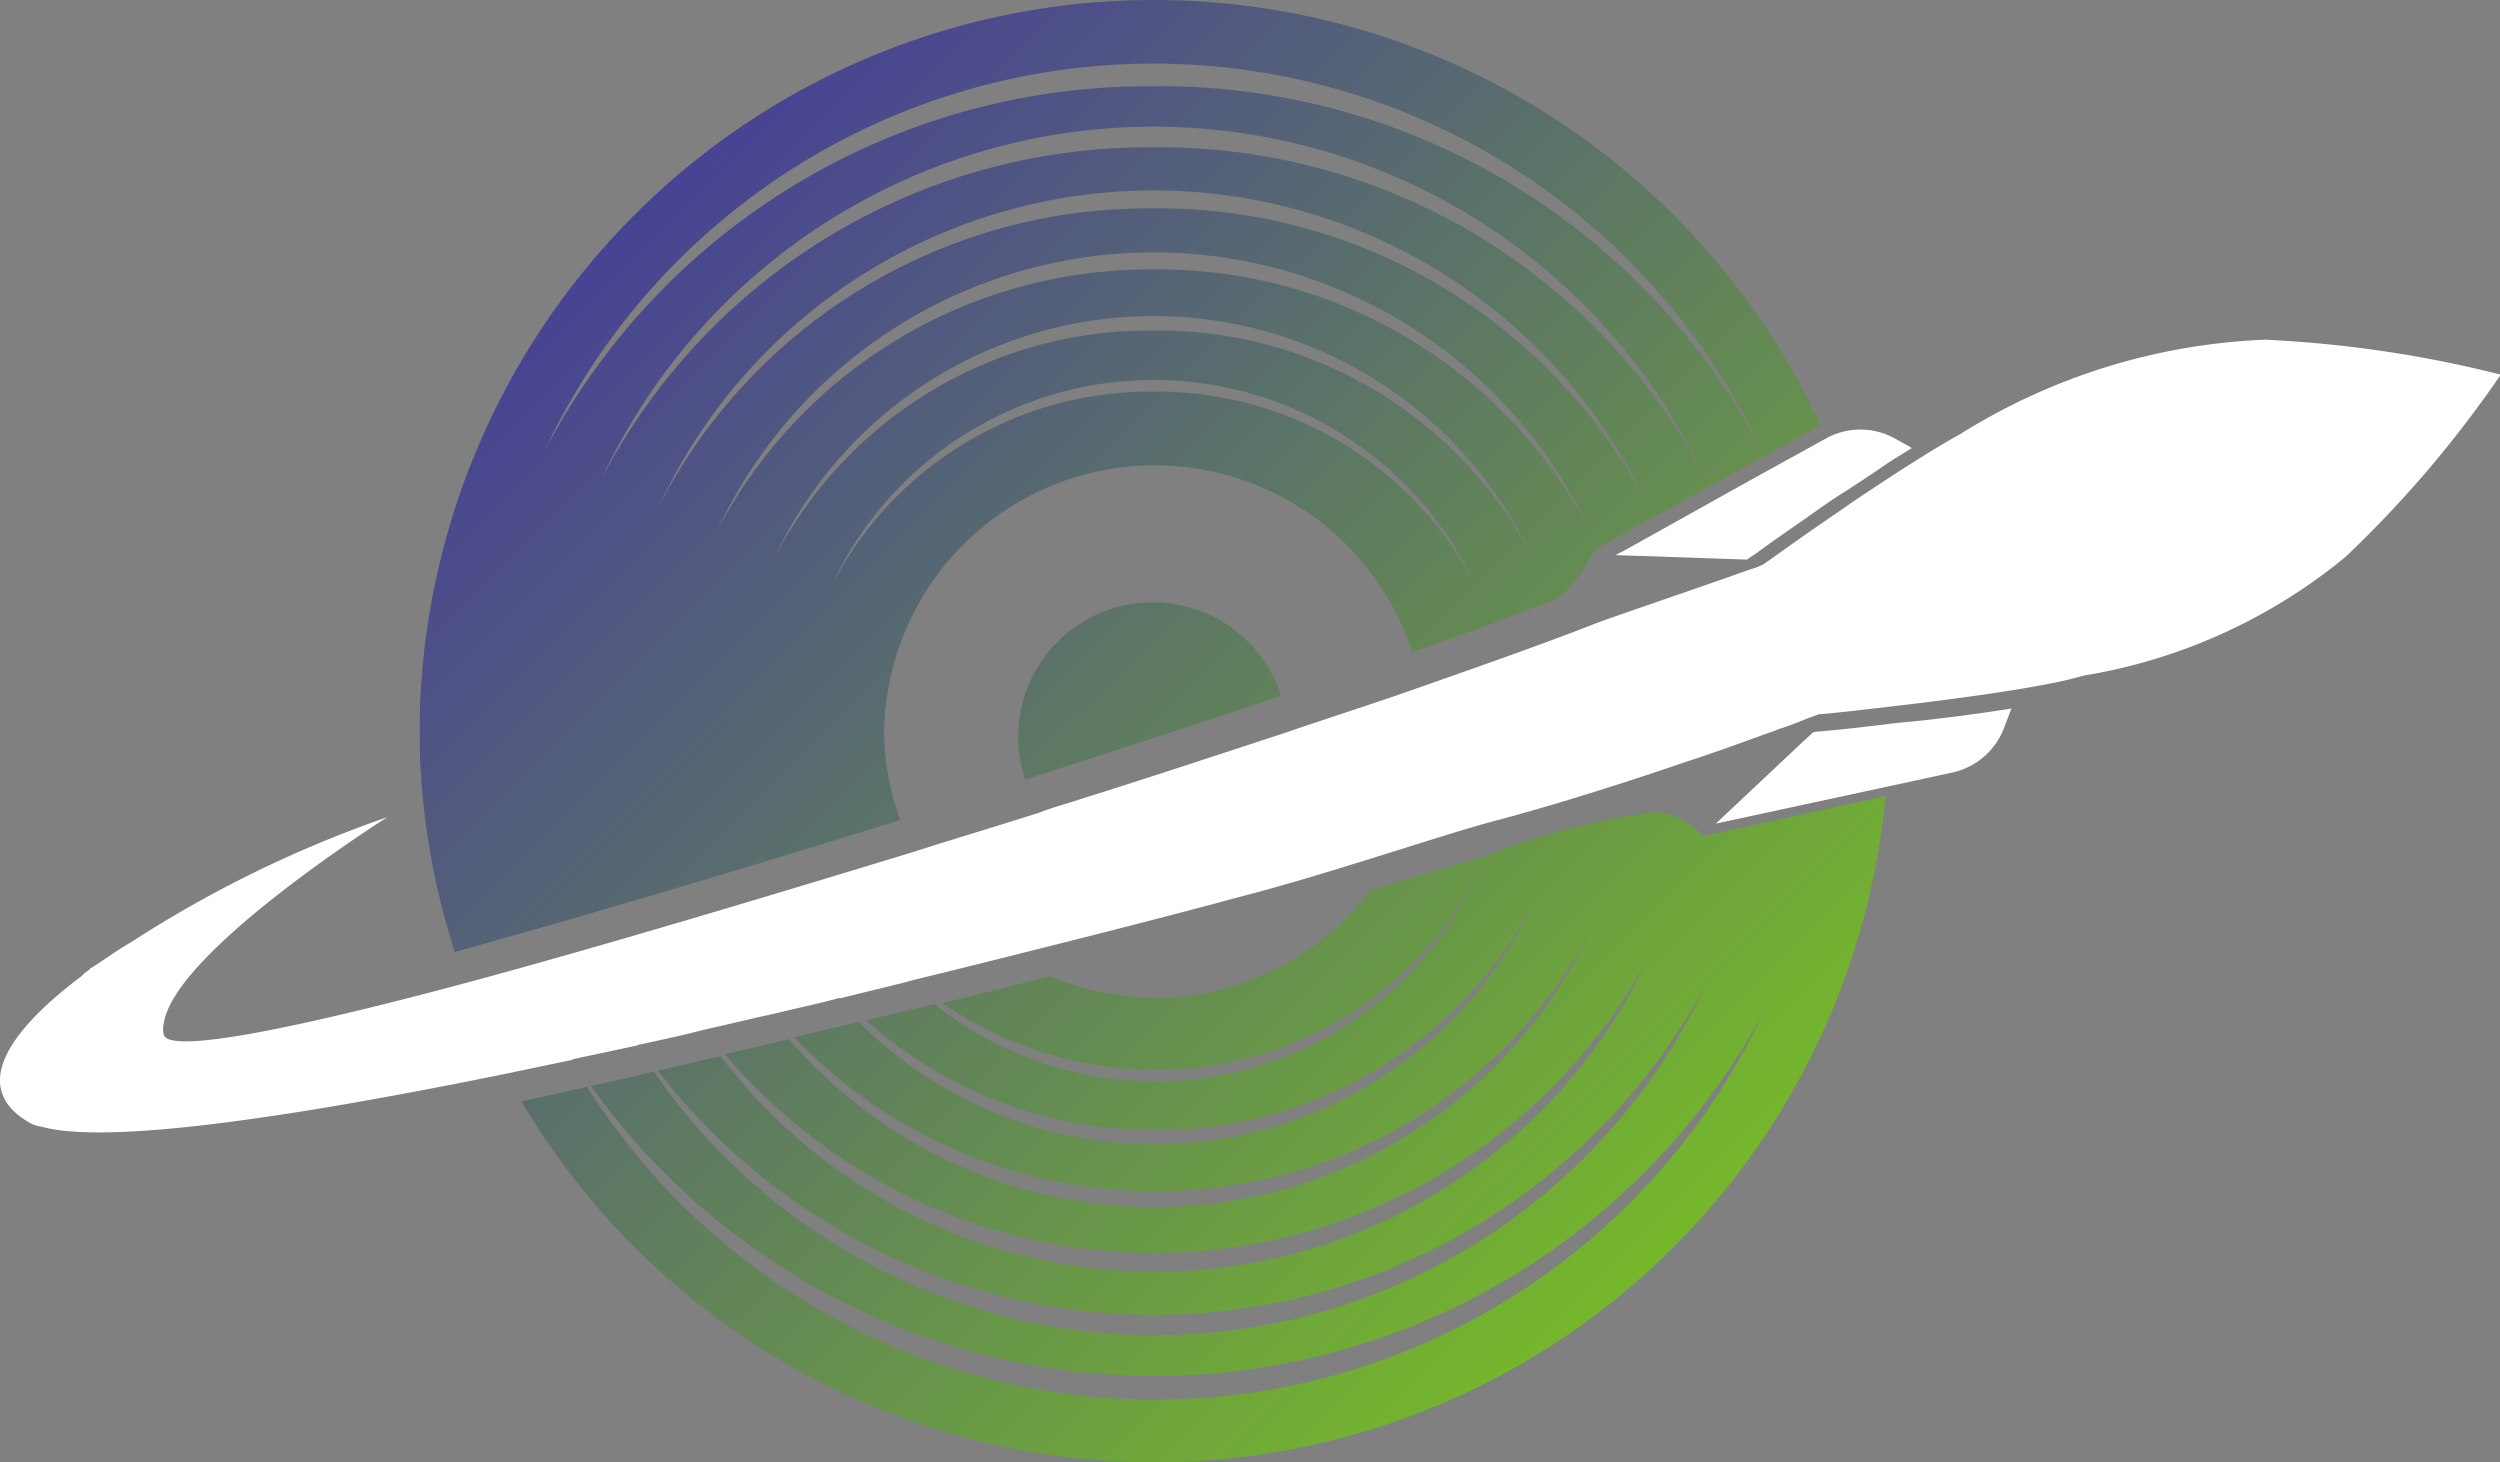 <svg id="Layer_1-2" xmlns="http://www.w3.org/2000/svg" xmlns:xlink="http://www.w3.org/1999/xlink" width="41.848" height="24.476" viewBox="0 0 41.848 24.476">
  <rect x="0" y="0" width="41.848" height="24.476" fill="#808080" stroke="none"/>
  <defs>
    <linearGradient id="linear-gradient" x1="0.148" y1="0.141" x2="0.854" y2="0.849" gradientUnits="objectBoundingBox">
      <stop offset="0" stop-color="#484294"/>
      <stop offset="1" stop-color="#75b72b"/>
    </linearGradient>
  </defs>
  <path id="Path_594" data-name="Path 594" d="M74.787,118.995A11.249,11.249,0,0,0,84.98,112.5a11.583,11.583,0,0,1-19.635,1.248c-.015,0-.03.015-.045.015a11.24,11.24,0,0,0,9.487,5.232Z" transform="translate(-55.476 -95.586)" fill="none"/>
  <path id="Path_595" data-name="Path 595" d="M100.446,104.644a6.991,6.991,0,0,0,6.345-4.044,7.086,7.086,0,0,1-6.345,3.8,7.169,7.169,0,0,1-4.826-1.834c-.045.015-.075.015-.12.03a7.016,7.016,0,0,0,4.946,2.045Z" transform="translate(-81.136 -85.475)" fill="none"/>
  <path id="Path_596" data-name="Path 596" d="M107.583,101.028a5.923,5.923,0,0,0,5.382-3.428,6.031,6.031,0,0,1-5.382,3.232,6.213,6.213,0,0,1-3.548-1.113.439.439,0,0,1-.135.03,5.947,5.947,0,0,0,3.684,1.278Z" transform="translate(-88.273 -82.926)" fill="none"/>
  <path id="Path_597" data-name="Path 597" d="M93.819,108.246a8.071,8.071,0,0,0,7.307-4.646,8.169,8.169,0,0,1-7.307,4.375A8.263,8.263,0,0,1,87.79,105.4c-.03.015-.06.015-.09.03a8.054,8.054,0,0,0,6.119,2.811Z" transform="translate(-74.508 -88.024)" fill="none"/>
  <path id="Path_598" data-name="Path 598" d="M87.277,111.862a9.13,9.13,0,0,0,8.269-5.262,9.406,9.406,0,0,1-15.456,1.624c-.03,0-.06.015-.09.015a9.121,9.121,0,0,0,7.277,3.623Z" transform="translate(-67.966 -90.573)" fill="none"/>
  <path id="Path_599" data-name="Path 599" d="M81.074,115.379a10.181,10.181,0,0,0,9.231-5.879,10.481,10.481,0,0,1-17.545,1.443c-.03,0-.045.015-.06.015A10.129,10.129,0,0,0,81.074,115.379Z" transform="translate(-61.764 -93.037)" fill="none"/>
  <path id="Path_600" data-name="Path 600" d="M58.983,0A12.285,12.285,0,0,0,46.715,11.592h0c-.015.2-.015.376-.015.571v.15c0,.2,0,.376.015.571h0a12.174,12.174,0,0,0,.571,3.052c2.27-.631,4.9-1.413,7.457-2.21a4.411,4.411,0,0,1-.271-1.473,4.532,4.532,0,0,1,8.84-1.338c.962-.331,1.759-.631,2.3-.842.451-.18.707-.827.782-.887l3.548-1.955c.06-.03.135-.075.211-.105A12.3,12.3,0,0,0,58.983,0Zm0,6.555A6,6,0,0,0,53.6,9.788a5.94,5.94,0,0,1,10.765,0A6,6,0,0,0,58.983,6.555Zm0-1.022a7.069,7.069,0,0,0-6.345,3.8,7,7,0,0,1,12.689,0A7.052,7.052,0,0,0,58.983,5.533Zm0-1.022a8.169,8.169,0,0,0-7.307,4.375,8.058,8.058,0,0,1,14.614,0A8.152,8.152,0,0,0,58.983,4.51Zm0-1.022a9.209,9.209,0,0,0-8.269,4.961,9.128,9.128,0,0,1,16.538,0A9.236,9.236,0,0,0,58.983,3.488Zm0-1.022A10.309,10.309,0,0,0,49.752,8,10.187,10.187,0,0,1,68.215,8,10.291,10.291,0,0,0,58.983,2.466Zm0-1.022a11.408,11.408,0,0,0-10.194,6.1,11.252,11.252,0,0,1,20.387.015A11.376,11.376,0,0,0,58.983,1.443ZM68.17,14l3.067-.677A12.3,12.3,0,0,1,48.4,18.433c.361-.075.722-.15,1.1-.241a11.245,11.245,0,0,0,19.7-1.263,11.583,11.583,0,0,1-19.635,1.248c.346-.075.707-.15,1.052-.241A10.18,10.18,0,0,0,68.23,16.478a10.481,10.481,0,0,1-17.545,1.443c.346-.075.692-.165,1.052-.241a9.121,9.121,0,0,0,15.531-1.654,9.406,9.406,0,0,1-15.456,1.624c.346-.09.707-.165,1.067-.256a8.067,8.067,0,0,0,13.426-1.834A8.169,8.169,0,0,1,59,19.936a8.263,8.263,0,0,1-6.029-2.571c.361-.09.722-.18,1.082-.256a7,7,0,0,0,11.291-2A7.086,7.086,0,0,1,59,18.914a7.169,7.169,0,0,1-4.826-1.834c.376-.09.752-.18,1.143-.271a5.923,5.923,0,0,0,9.066-2.135A6.031,6.031,0,0,1,59,17.906a6.213,6.213,0,0,1-3.548-1.113c.6-.15,1.2-.3,1.789-.451A4.6,4.6,0,0,0,59,16.7a4.506,4.506,0,0,0,3.608-1.8c.677-.2,1.308-.391,1.894-.556a11.817,11.817,0,0,1,2.872-.752,1.121,1.121,0,0,1,.8.406ZM56.833,13.05a2.254,2.254,0,1,1,4.285-1.4C59.825,12.088,58.352,12.554,56.833,13.05Z" transform="translate(-39.673)" fill="url(#linear-gradient)"/>
  <path id="Path_601" data-name="Path 601" d="M182.025,49.986l.135-.09c.271-.2.571-.406.872-.616.211-.15.421-.3.646-.436.226-.15.436-.286.631-.421.15-.105.316-.2.451-.286l-.015-.015-.271-.15a1.187,1.187,0,0,0-1.143,0h0l-1.308.722-2.075,1.158-.15.075,2.21.075.015-.015Z" transform="translate(-152.761 -40.635)" fill="#fff"/>
  <path id="Path_602" data-name="Path 602" d="M193.9,79.156c-.376.045-.752.09-1.1.12l-.165.015-.18.165L191,80.824l2.857-.616,1.113-.241a1.2,1.2,0,0,0,.857-.752l.12-.316c-.481.075-1.022.15-1.594.21q-.248.023-.451.045Z" transform="translate(-162.278 -67.038)" fill="#fff"/>
  <path id="Path_603" data-name="Path 603" d="M37.838,37.8a10.393,10.393,0,0,0-5.067,1.579c-.466.256-1.143.692-1.834,1.158-.165.12-.331.226-.5.346-.331.226-.662.466-.962.677a1.364,1.364,0,0,1-.241.09c-.616.226-2.27.782-2.616.917-.646.256-1.654.616-2.9,1.052-.677.241-1.428.481-2.225.752-1.143.376-2.375.782-3.668,1.188-.15.045-.3.09-.451.15-.707.226-1.413.436-2.12.662-2.661.812-5.322,1.609-7.517,2.2-2.917.782-4.976,1.188-5.037.857a.366.366,0,0,1,0-.18c.165-1.2,3.744-3.458,3.744-3.458a19.758,19.758,0,0,0-4.3,2.1c-.241.135-.451.3-.677.436-.03.045-.09.06-.135.12-1.2.9-1.879,1.849-.917,2.436a.574.574,0,0,0,.241.09c1.067.3,4.089-.135,7.773-.887l1.082-.226c.015,0,.03,0,.03-.015.346-.075.707-.15,1.052-.226a.055.055,0,0,0,.045-.015c.346-.075.707-.15,1.052-.241.015,0,.045-.015.06-.015.346-.075.707-.165,1.052-.241.03,0,.045-.015.075-.015.361-.09.722-.165,1.067-.256a.191.191,0,0,1,.09-.015c.361-.09.737-.18,1.1-.271.03-.015.075-.015.105-.03.556-.135,1.1-.271,1.639-.406,1.323-.331,2.631-.662,3.849-.992.812-.21,1.684-.481,2.5-.737.677-.21,1.323-.421,1.849-.556,1.007-.271,2.135-.631,3.1-.962.556-.18,1.037-.361,1.428-.5.06-.015.105-.045.165-.06.18-.06.331-.12.436-.165.12-.045.21-.075.21-.075h.03c.346-.03.707-.075,1.1-.12,1.052-.12,2.15-.271,2.8-.406.165-.03.331-.075.5-.12a9.251,9.251,0,0,0,4.375-1.985,18.935,18.935,0,0,0,2.6-3.052,19.91,19.91,0,0,0-3.969-.586Z" transform="translate(0.041 -32.112)" fill="#fff"/>
</svg>
